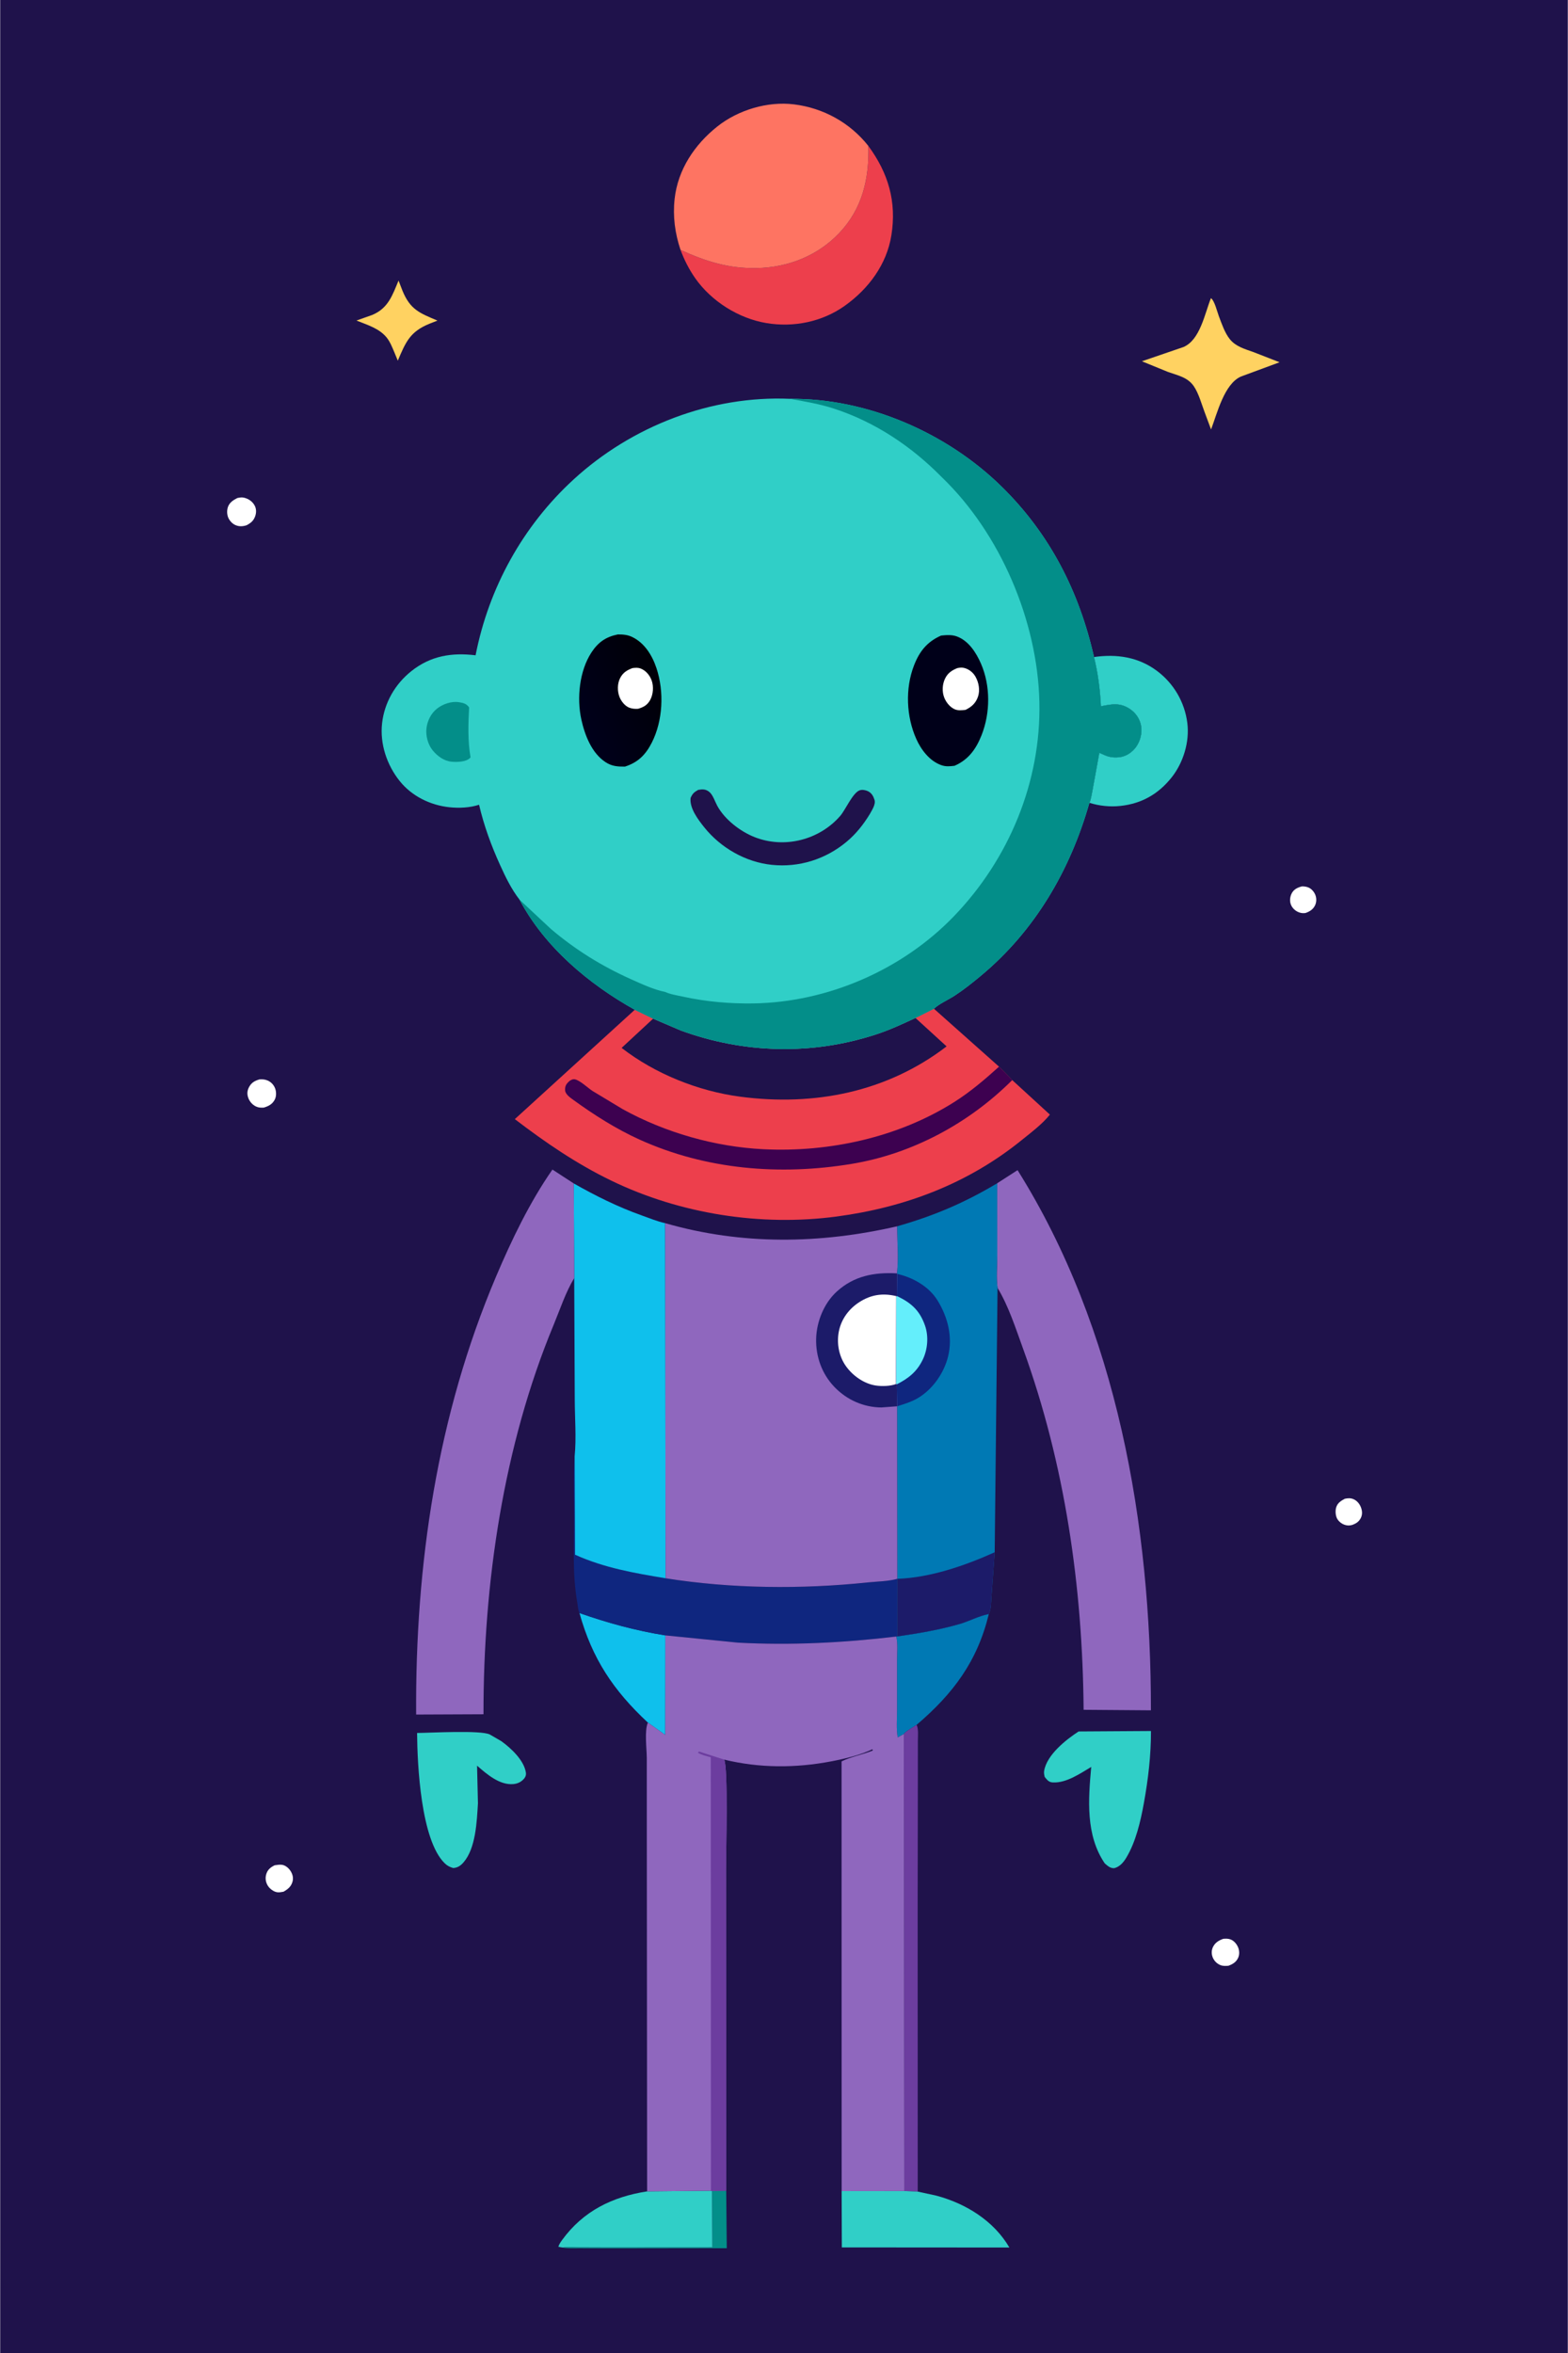 <svg version="1.1" xmlns="http://www.w3.org/2000/svg" style="display: block;" viewBox="0 0 1365 2048" width="1024" height="1536">
<defs>
	<linearGradient id="Gradient1" gradientUnits="userSpaceOnUse" x1="574.841" y1="592.2" x2="505.157" y2="625.929">
		<stop class="stop0" offset="0" stop-opacity="1" stop-color="rgb(0,0,7)"/>
		<stop class="stop1" offset="1" stop-opacity="1" stop-color="rgb(0,0,27)"/>
	</linearGradient>
</defs>
<path transform="translate(0,0)" fill="rgb(31,18,75)" d="M -0 -0 L 1365 0 L 1365 2048 L -0 2048 L -0 -0 z"/>
<path transform="translate(0,0)" fill="rgb(255,255,255)" d="M 1133.41 771.5 C 1135.32 771.427 1137.48 771.733 1139.25 772.5 C 1142.09 773.732 1144.41 776.606 1145.37 779.5 C 1146.35 782.479 1146.14 785.729 1144.65 788.5 C 1142.88 791.799 1139.93 793.526 1136.5 794.677 C 1134.58 794.893 1133.15 794.826 1131.29 794.209 C 1128.19 793.177 1125.46 790.862 1124.1 787.861 C 1122.63 784.653 1122.99 780.699 1124.57 777.596 C 1126.4 773.997 1129.72 772.491 1133.41 771.5 z"/>
<path transform="translate(0,0)" fill="rgb(255,255,255)" d="M 1170.83 1304.5 C 1173.54 1303.93 1175.79 1303.75 1178.4 1304.86 C 1181.43 1306.15 1183.72 1308.92 1184.87 1311.95 C 1186.07 1315.11 1186.29 1318.42 1184.63 1321.5 C 1183.02 1324.51 1180.6 1326.05 1177.5 1327.2 C 1175.65 1327.71 1174.24 1327.91 1172.32 1327.57 C 1169.08 1326.99 1166.13 1325 1164.36 1322.2 C 1162.72 1319.6 1162.4 1315.04 1163.28 1312.09 C 1164.47 1308.13 1167.43 1306.31 1170.83 1304.5 z"/>
<path transform="translate(0,0)" fill="rgb(255,255,255)" d="M 1065.05 1687.5 C 1067.27 1687.34 1069.38 1687.25 1071.49 1688.1 C 1074.44 1689.3 1076.8 1692.15 1077.96 1695.07 C 1079.08 1697.91 1079.21 1701.26 1077.93 1704.06 C 1076.23 1707.8 1073.21 1709.59 1069.5 1710.95 C 1066.94 1711.15 1064.49 1711.32 1062.09 1710.21 C 1059.08 1708.82 1056.75 1706.34 1055.64 1703.22 C 1054.63 1700.39 1054.72 1697.35 1056.03 1694.64 C 1057.9 1690.78 1061.14 1688.85 1065.05 1687.5 z"/>
<path transform="translate(0,0)" fill="rgb(255,255,255)" d="M 238.981 1623.5 C 241.091 1623.2 243.514 1622.75 245.629 1623.13 C 248.577 1623.65 251.249 1626.01 252.829 1628.46 C 254.628 1631.25 255.437 1634.46 254.547 1637.71 C 253.344 1642.1 250.454 1644.37 246.689 1646.5 C 244.845 1646.83 242.809 1647.25 240.941 1646.92 C 237.979 1646.4 234.841 1644 233.207 1641.53 C 231.157 1638.44 230.6 1634.66 231.707 1631.12 C 232.926 1627.22 235.469 1625.25 238.981 1623.5 z"/>
<path transform="translate(0,0)" fill="rgb(255,255,255)" d="M 225.722 939.5 C 228.25 939.298 230.511 939.445 232.876 940.461 C 235.977 941.793 238.321 944.344 239.455 947.51 C 240.512 950.464 240.525 954.317 239.059 957.121 C 236.955 961.146 233.605 962.804 229.5 964.038 C 227.038 964.168 224.944 964.131 222.676 963.031 C 219.355 961.421 216.828 958.38 215.772 954.845 C 214.825 951.673 215.21 948.851 216.812 945.956 C 218.91 942.166 221.754 940.684 225.722 939.5 z"/>
<path transform="translate(0,0)" fill="rgb(255,255,255)" d="M 206.424 433.5 C 208.498 433.053 210.405 432.69 212.505 433.226 C 216.355 434.209 219.555 436.412 221.508 439.898 C 223.12 442.774 223.127 446.246 222.04 449.299 C 220.6 453.342 218.149 455.286 214.5 457.193 C 212.428 457.88 210.002 458.232 207.832 457.897 C 204.086 457.319 201.262 455.164 199.305 451.965 C 197.537 449.074 197.201 445.149 198.107 441.899 C 199.293 437.649 202.755 435.373 206.424 433.5 z"/>
<path transform="translate(0,0)" fill="rgb(3,142,137)" d="M 619.819 1906.89 L 632.177 1906.73 L 632.675 1956.78 L 530.803 1956.92 L 504 1956.84 C 499.673 1956.81 494.08 1957.2 489.888 1956.23 C 494.263 1955.46 499.302 1955.97 503.746 1955.98 L 528.625 1956.07 L 620.101 1956.01 L 619.819 1906.89 z"/>
<path transform="translate(0,0)" fill="rgb(255,210,97)" d="M 346.863 244.192 L 350.253 252.957 C 356.97 269.408 365.132 272.493 380.762 279.032 L 373.941 281.701 C 356.8 288.654 353.112 297.704 346.222 313.921 L 343.269 306.753 C 341.423 302.416 339.57 297.617 336.618 293.911 C 330.145 285.787 319.512 282.742 310.217 278.991 L 323.881 274.157 C 337.83 268.376 341.492 257.105 346.863 244.192 z"/>
<path transform="translate(0,0)" fill="rgb(255,210,97)" d="M 1054.25 259.5 C 1057.46 261.753 1059.68 271.376 1061.18 275.291 C 1063.67 281.832 1066.29 289.735 1070.7 295.217 C 1075.93 301.72 1083.86 303.792 1091.42 306.509 L 1114 315.309 L 1080.41 327.726 C 1065.79 334.13 1059.67 359.874 1054.36 373.793 L 1048.69 358.561 C 1046.04 351.487 1043.61 342.44 1039.37 336.197 C 1033.97 328.249 1025.18 326.729 1016.72 323.676 L 994.139 314.45 L 1030.24 302.082 C 1044.82 296.021 1048.87 272.893 1054.25 259.5 z"/>
<path transform="translate(0,0)" fill="rgb(15,192,236)" d="M 504.415 1403.97 C 529.516 1412.74 552.898 1419.13 579.206 1423.41 L 579.099 1510.02 L 563.97 1499.3 C 534.004 1471.42 515.395 1443.6 504.415 1403.97 z"/>
<path transform="translate(0,0)" fill="rgb(0,121,180)" d="M 781.104 1424.32 C 799.518 1421.66 817.293 1418.68 835.219 1413.56 C 843.63 1411.15 852.48 1406.3 860.844 1404.84 C 850.84 1446.14 829.769 1474.14 797.992 1501.25 C 795.842 1502.71 787.627 1507.32 786.877 1509.25 L 781.5 1512.19 C 780.21 1504.67 780.928 1496.32 780.927 1488.7 L 780.931 1444.6 C 780.928 1438.15 781.683 1430.69 780.277 1424.4 L 781.104 1424.32 z"/>
<path transform="translate(0,0)" fill="rgb(108,61,159)" d="M 797.992 1501.25 C 799.758 1505.31 799.068 1510.71 799.067 1515.13 L 799.058 1542.21 L 798.89 1657.2 L 798.945 1907.53 L 787.283 1907.02 L 786.877 1509.25 C 787.627 1507.32 795.842 1502.71 797.992 1501.25 z"/>
<path transform="translate(0,0)" fill="rgb(48,207,199)" d="M 618.889 1906.77 L 619.819 1906.89 L 620.101 1956.01 L 528.625 1956.07 L 503.746 1955.98 C 499.302 1955.97 494.263 1955.46 489.888 1956.23 C 488.558 1956.12 487.305 1955.8 486.007 1955.5 C 486.802 1953.17 487.924 1951.53 489.365 1949.55 C 507.733 1924.38 533.032 1912.02 563.319 1907.33 L 618.889 1906.77 z"/>
<path transform="translate(0,0)" fill="rgb(48,207,199)" d="M 787.283 1907.02 L 798.945 1907.53 L 815 1911.01 C 840.675 1917.79 865.187 1932.91 878.751 1956.19 L 732.864 1956.09 L 732.697 1907.09 L 787.283 1907.02 z"/>
<path transform="translate(0,0)" fill="rgb(48,207,199)" d="M 939.026 1507.03 L 1002.04 1506.63 C 1002.08 1527.82 999.642 1548.52 995.867 1569.35 C 992.986 1585.24 988.904 1603 980.536 1616.93 C 978.093 1620.99 974.774 1624.87 970 1626.03 C 966.38 1626.1 964.43 1624.07 961.821 1621.89 C 945.039 1597.2 947.453 1566.22 950.012 1537.91 C 940.316 1543.66 928.478 1551.94 916.713 1551.4 C 912.931 1551.23 911.765 1549.28 909.5 1546.63 C 909.105 1544.94 908.716 1543.17 908.995 1541.44 C 911.246 1527.43 927.992 1514.2 939.026 1507.03 z"/>
<path transform="translate(0,0)" fill="rgb(48,207,199)" d="M 363.01 1508.34 C 375.03 1508.24 418.44 1505.74 426.342 1509.67 L 436.347 1515.47 C 444.813 1521.57 456.248 1532.18 457.778 1543.01 C 458.038 1544.85 457.488 1546.49 456.317 1547.92 C 453.92 1550.85 450.722 1552.44 446.976 1552.81 C 434.906 1553.98 423.692 1544.17 415.228 1536.81 L 416.003 1569.65 C 415.027 1585.3 414.164 1608.63 403.455 1620.96 C 400.951 1623.84 398.363 1625.61 394.5 1625.9 C 391.438 1625.03 389.321 1623.96 387.052 1621.75 C 366.309 1601.57 363.213 1536.03 363.01 1508.34 z"/>
<path transform="translate(0,0)" fill="rgb(48,207,199)" d="M 952.43 571.863 C 972.158 569.087 990.914 571.728 1007.24 583.91 C 1021.87 594.83 1031.41 611.142 1033.69 629.271 C 1035.75 645.616 1030.25 663.745 1020.09 676.566 C 1008.53 691.148 993.938 699.455 975.488 701.456 C 966.445 702.437 957.108 701.494 948.42 698.752 C 949.847 696.12 950.404 691.11 951.107 688.079 L 957.082 655.229 L 961.774 657.317 C 966.089 659.219 970.643 659.671 975.323 658.961 C 980.679 658.149 985.689 654.711 988.862 650.416 C 992.698 645.222 994.558 638.163 993.434 631.752 C 992.376 625.712 988.754 620.426 983.662 617.055 C 975.07 611.367 968.001 612.796 958.46 614.725 C 957.773 600.404 955.887 585.782 952.43 571.863 z"/>
<path transform="translate(0,0)" fill="rgb(237,63,76)" d="M 755.94 126.996 C 773.344 150.693 780.686 175.52 776.003 204.807 C 771.949 230.161 756.18 251.262 735.728 265.937 C 715.953 280.127 690.964 285.193 667.057 281.185 C 642.945 277.141 619.144 262.162 605.102 242.03 C 599.779 234.397 595.651 226.211 592.392 217.504 C 614.506 227.564 634.291 233.851 658.845 233.34 C 685.944 232.775 711.673 222.734 730.53 202.906 C 750.82 181.57 756.716 155.504 755.94 126.996 z"/>
<path transform="translate(0,0)" fill="rgb(15,38,127)" d="M 500.191 1267.66 L 500.543 1353.19 C 525.85 1364.64 552.214 1369.22 579.399 1373.7 C 636.902 1382.82 697.687 1383.33 755.596 1377.29 C 763.663 1376.45 773.373 1376.39 781.142 1374.18 L 781.104 1424.32 L 780.277 1424.4 C 734.429 1429.85 688.557 1432.19 642.413 1429.73 L 579.206 1423.41 C 552.898 1419.13 529.516 1412.74 504.415 1403.97 C 503.162 1401.7 502.939 1397.25 502.47 1394.62 C 498.174 1370.6 499.718 1344.36 499.709 1320.02 C 499.702 1302.68 498.92 1284.95 500.191 1267.66 z"/>
<path transform="translate(0,0)" fill="rgb(254,116,98)" d="M 592.392 217.504 C 587.564 203.021 585.59 188.399 587.258 173.14 C 590.053 147.577 604.704 125.756 624.486 110.061 C 642.535 95.741 668.144 88.001 691.151 90.834 C 716.811 93.994 739.941 106.781 755.94 126.996 C 756.716 155.504 750.82 181.57 730.53 202.906 C 711.673 222.734 685.944 232.775 658.845 233.34 C 634.291 233.851 614.506 227.564 592.392 217.504 z"/>
<path transform="translate(0,0)" fill="rgb(15,192,236)" d="M 499.415 1030.04 C 518.695 1040.96 537.789 1050.47 558.685 1057.91 C 565.194 1060.23 572.313 1063.19 579.051 1064.62 L 579.399 1373.7 C 552.214 1369.22 525.85 1364.64 500.543 1353.19 L 500.191 1267.66 C 501.792 1251.6 500.313 1233.85 500.298 1217.64 L 499.838 1112.39 L 499.415 1030.04 z"/>
<path transform="translate(0,0)" fill="rgb(143,103,190)" d="M 868.102 1029.91 L 885.868 1018.47 C 972.724 1156.9 1002.09 1327.49 1002.01 1488.63 L 943.387 1488.18 C 942.538 1381.47 927.247 1274.48 890.663 1173.86 C 884.24 1156.2 878.176 1137.08 868.451 1120.94 C 867.138 1112.14 868.194 1101.65 868.18 1092.61 L 868.102 1029.91 z"/>
<path transform="translate(0,0)" fill="rgb(143,103,190)" d="M 499.838 1112.39 C 492.373 1124.69 487.468 1139.75 481.955 1153.02 C 438.078 1258.62 420.699 1378.25 420.832 1492.05 L 362.187 1492.3 C 361.376 1361.42 380.424 1232.06 431.808 1111 C 445.253 1079.33 461.141 1046.22 480.869 1017.97 L 499.415 1030.04 L 499.838 1112.39 z"/>
<path transform="translate(0,0)" fill="rgb(0,121,180)" d="M 868.102 1029.91 L 868.18 1092.61 C 868.194 1101.65 867.138 1112.14 868.451 1120.94 L 865.962 1351.06 L 863.156 1389.5 C 862.77 1394.16 862.924 1400.69 860.844 1404.84 C 852.48 1406.3 843.63 1411.15 835.219 1413.56 C 817.293 1418.68 799.518 1421.66 781.104 1424.32 L 781.142 1374.18 L 780.995 1224 L 780.719 1204.9 L 779.912 1204.71 L 780.152 1128.08 L 780.821 1128.04 L 781.024 1108.77 L 780.859 1108.31 C 782.375 1095.47 781.014 1080.39 781.004 1067.35 C 812.861 1058.29 839.603 1046.94 868.102 1029.91 z"/>
<path transform="translate(0,0)" fill="rgb(15,38,127)" d="M 781.024 1108.77 C 794.659 1111.84 808.6 1119.62 816.135 1131.79 C 825.151 1146.34 829.51 1163.53 825.434 1180.43 C 821.961 1194.83 812.234 1208.86 799.555 1216.58 C 793.838 1220.06 787.347 1222.04 780.995 1224 L 780.719 1204.9 L 779.912 1204.71 L 780.152 1128.08 L 780.821 1128.04 L 781.024 1108.77 z"/>
<path transform="translate(0,0)" fill="rgb(100,238,251)" d="M 780.821 1128.04 C 793.144 1133.92 800.619 1140.43 805.262 1153.68 C 808.562 1163.09 807.64 1174.47 803.322 1183.39 C 798.175 1194.03 790.912 1199.65 780.719 1204.9 L 779.912 1204.71 L 780.152 1128.08 L 780.821 1128.04 z"/>
<path transform="translate(0,0)" fill="rgb(28,27,105)" d="M 781.142 1374.18 C 809.776 1373.18 840.056 1362.74 865.962 1351.06 L 863.156 1389.5 C 862.77 1394.16 862.924 1400.69 860.844 1404.84 C 852.48 1406.3 843.63 1411.15 835.219 1413.56 C 817.293 1418.68 799.518 1421.66 781.104 1424.32 L 781.142 1374.18 z"/>
<path transform="translate(0,0)" fill="rgb(237,63,76)" d="M 813.05 877.969 L 869.736 928.391 L 881.231 940.096 L 914.024 970.12 C 907.561 978.297 897.369 985.941 889.226 992.522 C 842.356 1030.4 787.579 1050.97 728.234 1058.85 C 662.294 1067.6 592.161 1056.61 532.271 1027.68 C 502.033 1013.08 474.739 994.426 448.113 974.065 L 552.558 878.884 L 568.55 886.613 L 592.917 897.042 C 648.145 917.071 706.996 918.531 762.918 900.234 C 774.634 896.4 785.81 891.184 796.97 885.994 L 813.05 877.969 z"/>
<path transform="translate(0,0)" fill="rgb(61,1,80)" d="M 869.736 928.391 L 881.231 940.096 C 843.501 977.74 794.118 1004.34 741.31 1013.04 C 678.98 1023.31 614.537 1018.1 556.574 991.803 C 536.12 982.523 516.962 970.311 498.804 957.145 C 496.261 955.302 492.103 952.389 491.899 949 C 491.683 945.409 492.821 943.545 495.345 941.208 C 496.708 939.945 498.872 938.962 500.676 939.463 C 505.365 940.763 511.465 946.714 515.671 949.505 L 542.237 965.499 C 579.178 985.845 622.4 998.164 664.53 1000.26 C 721.742 1003.11 781.999 990.026 830.7 959.211 C 844.891 950.233 857.315 939.606 869.736 928.391 z"/>
<path transform="translate(0,0)" fill="rgb(31,18,75)" d="M 796.97 885.994 L 824.078 910.756 C 772.019 950.628 708.777 963.014 644.345 954.532 C 607.906 949.734 570.174 934.65 541.106 912.065 L 568.55 886.613 L 592.917 897.042 C 648.145 917.071 706.996 918.531 762.918 900.234 C 774.634 896.4 785.81 891.184 796.97 885.994 z"/>
<path transform="translate(0,0)" fill="rgb(143,103,190)" d="M 579.051 1064.62 C 645.78 1083.83 713.713 1082.78 781.004 1067.35 C 781.014 1080.39 782.375 1095.47 780.859 1108.31 L 781.024 1108.77 L 780.821 1128.04 L 780.152 1128.08 L 779.912 1204.71 L 780.719 1204.9 L 780.995 1224 L 781.142 1374.18 C 773.373 1376.39 763.663 1376.45 755.596 1377.29 C 697.687 1383.33 636.902 1382.82 579.399 1373.7 L 579.051 1064.62 z"/>
<path transform="translate(0,0)" fill="rgb(28,27,105)" d="M 780.995 1224 L 767.333 1225.02 C 751.729 1224.9 737.15 1218.42 726.337 1207.12 C 715.512 1195.81 710.089 1180.78 710.492 1165.15 C 710.877 1150.24 717.338 1134.25 728.5 1124.11 C 743.563 1110.42 761.151 1107.26 780.859 1108.31 L 781.024 1108.77 L 780.821 1128.04 L 780.152 1128.08 L 779.912 1204.71 L 780.719 1204.9 L 780.995 1224 z"/>
<path transform="translate(0,0)" fill="rgb(255,255,255)" d="M 779.912 1204.71 C 774.915 1206.51 767.735 1206.7 762.538 1205.94 C 752.148 1204.42 742.215 1197.34 736.278 1188.86 C 730.23 1180.21 728.223 1168.99 730.29 1158.7 C 732.435 1148.02 739.085 1139.08 748.242 1133.25 C 758.368 1126.8 768.444 1125.34 780.152 1128.08 L 779.912 1204.71 z"/>
<path transform="translate(0,0)" fill="rgb(143,103,190)" d="M 579.206 1423.41 L 642.413 1429.73 C 688.557 1432.19 734.429 1429.85 780.277 1424.4 C 781.683 1430.69 780.928 1438.15 780.931 1444.6 L 780.927 1488.7 C 780.928 1496.32 780.21 1504.67 781.5 1512.19 L 786.877 1509.25 L 787.283 1907.02 L 732.697 1907.09 L 732.621 1533.08 C 740.782 1529.03 751.143 1527.11 759.799 1523.62 L 759.5 1522.51 C 748.7 1527.65 735.704 1530.73 724.021 1532.98 C 692.906 1538.97 661.214 1539.03 630.371 1531.51 C 634.023 1538.48 631.995 1611.77 632.027 1626.77 L 632.177 1906.73 L 619.819 1906.89 L 618.889 1906.77 L 563.319 1907.33 L 563.046 1599.89 L 563.019 1530.07 C 562.98 1522.1 560.869 1506.4 563.97 1499.3 L 579.099 1510.02 L 579.206 1423.41 z"/>
<path transform="translate(0,0)" fill="rgb(108,61,159)" d="M 618.889 1906.77 L 618.735 1529.47 C 614.885 1528.43 610.944 1527.6 607.51 1525.5 L 608.5 1524.51 L 630.371 1531.51 C 634.023 1538.48 631.995 1611.77 632.027 1626.77 L 632.177 1906.73 L 619.819 1906.89 L 618.889 1906.77 z"/>
<path transform="translate(0,0)" fill="rgb(48,207,199)" d="M 413.945 570.352 C 425.422 511.601 455.132 457.779 499.295 417.297 C 549.912 370.9 618.915 344.102 687.699 347.132 C 755.229 346.526 824.445 376.694 872.374 423.904 C 914.166 465.069 939.567 514.944 952.43 571.863 C 955.887 585.782 957.773 600.404 958.46 614.725 C 968.001 612.796 975.07 611.367 983.662 617.055 C 988.754 620.426 992.376 625.712 993.434 631.752 C 994.558 638.163 992.698 645.222 988.862 650.416 C 985.689 654.711 980.679 658.149 975.323 658.961 C 970.643 659.671 966.089 659.219 961.774 657.317 L 957.082 655.229 L 951.107 688.079 C 950.404 691.11 949.847 696.12 948.42 698.752 C 931.774 757.304 901.093 810.094 853.845 849.356 C 846.527 855.436 839.034 861.422 831.057 866.621 C 825.506 870.239 817.774 873.567 813.05 877.969 L 796.97 885.994 C 785.81 891.184 774.634 896.4 762.918 900.234 C 706.996 918.531 648.145 917.071 592.917 897.042 L 568.55 886.613 L 552.558 878.884 C 512.485 856.512 473.976 824.24 452.247 783.096 C 445.082 773.877 439.994 763.299 435.189 752.716 C 427.51 735.806 421.196 718.534 416.981 700.433 C 408.913 703.074 399.543 703.49 391.188 702.61 C 374.571 700.86 358.522 693.031 347.964 679.922 C 336.69 665.924 330.505 647.433 332.542 629.447 C 334.574 611.5 343.893 595.375 358.005 584.146 C 374.84 570.751 393.182 567.85 413.945 570.352 z"/>
<path transform="translate(0,0)" fill="rgb(3,142,137)" d="M 409.563 659.214 L 408.932 659.874 C 405.409 663.263 397.506 663.409 393 662.971 C 386.372 662.326 380.569 658.036 376.5 652.997 C 372.46 647.993 370.443 640.482 371.158 634.094 C 371.912 627.36 375.125 620.868 380.503 616.666 C 385.517 612.748 393.096 610.136 399.5 611.195 C 403.528 611.861 405.957 612.456 408.32 615.715 C 407.551 630.04 407.075 645.039 409.563 659.214 z"/>
<path transform="translate(0,0)" fill="rgb(31,18,75)" d="M 607.759 687.5 C 611.594 686.821 614.312 686.746 617.5 689.315 C 620.574 691.792 622.451 697.795 624.385 701.353 C 630.892 713.324 644.475 723.734 656.944 728.636 C 682.899 738.84 713.317 731.107 731.5 710.093 C 736.065 704.816 742.42 689.834 748.5 687.829 C 750.621 687.129 753.57 687.667 755.535 688.617 C 758.843 690.215 760.261 692.889 761.321 696.213 C 762.568 700.124 758.943 705.323 757.167 708.633 C 751.58 717.77 745.083 725.957 736.815 732.811 C 718.527 747.971 695.577 755.166 671.917 752.74 C 649.069 750.398 627.252 737.863 612.979 719.972 C 607.682 713.332 600.137 703.454 601.159 694.5 C 602.886 690.679 604.189 689.531 607.759 687.5 z"/>
<path transform="translate(0,0)" fill="rgb(0,0,25)" d="M 819.278 553.183 C 823.885 552.718 828.599 552.316 833.034 553.955 C 843.302 557.747 849.876 568.109 854.041 577.692 C 862.366 596.85 862.21 620.568 854.513 639.932 C 849.706 652.026 843.121 661.207 830.997 666.516 C 826.922 667.007 823.484 667.379 819.5 665.985 C 809.334 662.426 801.951 652.697 797.688 643.174 C 788.945 623.643 787.939 599.239 795.68 579.231 C 800.451 566.899 807.088 558.591 819.278 553.183 z"/>
<path transform="translate(0,0)" fill="rgb(255,255,255)" d="M 833.451 581.5 C 835.718 581.026 837.691 580.839 839.949 581.515 C 843.941 582.711 847.312 585.496 849.325 589.126 C 852.116 594.159 853.322 600.696 851.451 606.259 C 849.509 612.035 845.836 615.309 840.5 617.874 C 837.334 618.178 833.981 618.636 830.992 617.266 C 826.873 615.377 823.578 611.197 821.972 607.021 C 820.032 601.973 820.345 595.708 822.646 590.822 C 824.978 585.87 828.579 583.44 833.451 581.5 z"/>
<path transform="translate(0,0)" fill="url(#Gradient1)" d="M 537.744 552.206 C 542.202 552.17 546.143 552.436 550.231 554.383 C 561.121 559.571 567.79 570.526 571.468 581.605 C 578.219 601.936 577.132 627.215 567.376 646.406 C 562.011 656.961 555.301 663.662 543.96 667.252 C 537.62 667.274 532.69 666.977 527.206 663.429 C 515.045 655.562 509.001 639.755 506.018 626.166 C 501.944 607.613 504.348 583.794 514.903 567.776 C 520.719 558.949 527.437 554.299 537.744 552.206 z"/>
<path transform="translate(0,0)" fill="rgb(255,255,255)" d="M 550.557 581.5 C 553.12 581.189 555.366 580.944 557.824 581.937 C 562.297 583.742 565.619 587.727 567.243 592.207 C 569.151 597.471 568.638 604.459 565.929 609.321 C 563.444 613.779 560.123 615.52 555.5 616.907 C 552.833 617.125 549.995 616.882 547.5 615.84 C 543.752 614.273 540.584 610.126 539.186 606.417 C 537.319 601.465 537.36 595.035 539.765 590.277 C 542.199 585.462 545.739 583.289 550.557 581.5 z"/>
<path transform="translate(0,0)" fill="rgb(3,142,137)" d="M 687.699 347.132 C 755.229 346.526 824.445 376.694 872.374 423.904 C 914.166 465.069 939.567 514.944 952.43 571.863 C 955.887 585.782 957.773 600.404 958.46 614.725 C 968.001 612.796 975.07 611.367 983.662 617.055 C 988.754 620.426 992.376 625.712 993.434 631.752 C 994.558 638.163 992.698 645.222 988.862 650.416 C 985.689 654.711 980.679 658.149 975.323 658.961 C 970.643 659.671 966.089 659.219 961.774 657.317 L 957.082 655.229 L 951.107 688.079 C 950.404 691.11 949.847 696.12 948.42 698.752 C 931.774 757.304 901.093 810.094 853.845 849.356 C 846.527 855.436 839.034 861.422 831.057 866.621 C 825.506 870.239 817.774 873.567 813.05 877.969 L 796.97 885.994 C 785.81 891.184 774.634 896.4 762.918 900.234 C 706.996 918.531 648.145 917.071 592.917 897.042 L 568.55 886.613 L 552.558 878.884 C 512.485 856.512 473.976 824.24 452.247 783.096 L 479.5 808.534 C 501.069 826.809 523.89 840.95 549.657 852.467 C 558.543 856.438 569.345 861.467 578.884 863.314 C 583.73 865.543 589.67 866.382 594.871 867.527 C 614.72 871.895 635.577 873.668 655.877 873.354 C 720.513 872.354 785.278 844.235 830.183 797.763 C 878.292 747.975 906.424 680.633 904.872 611 C 903.3 540.454 870.861 464.296 819.912 415.344 C 793.407 388.421 761.858 367.292 725.71 355.553 C 713.464 351.576 700.359 349.384 687.699 347.132 z"/>
</svg>